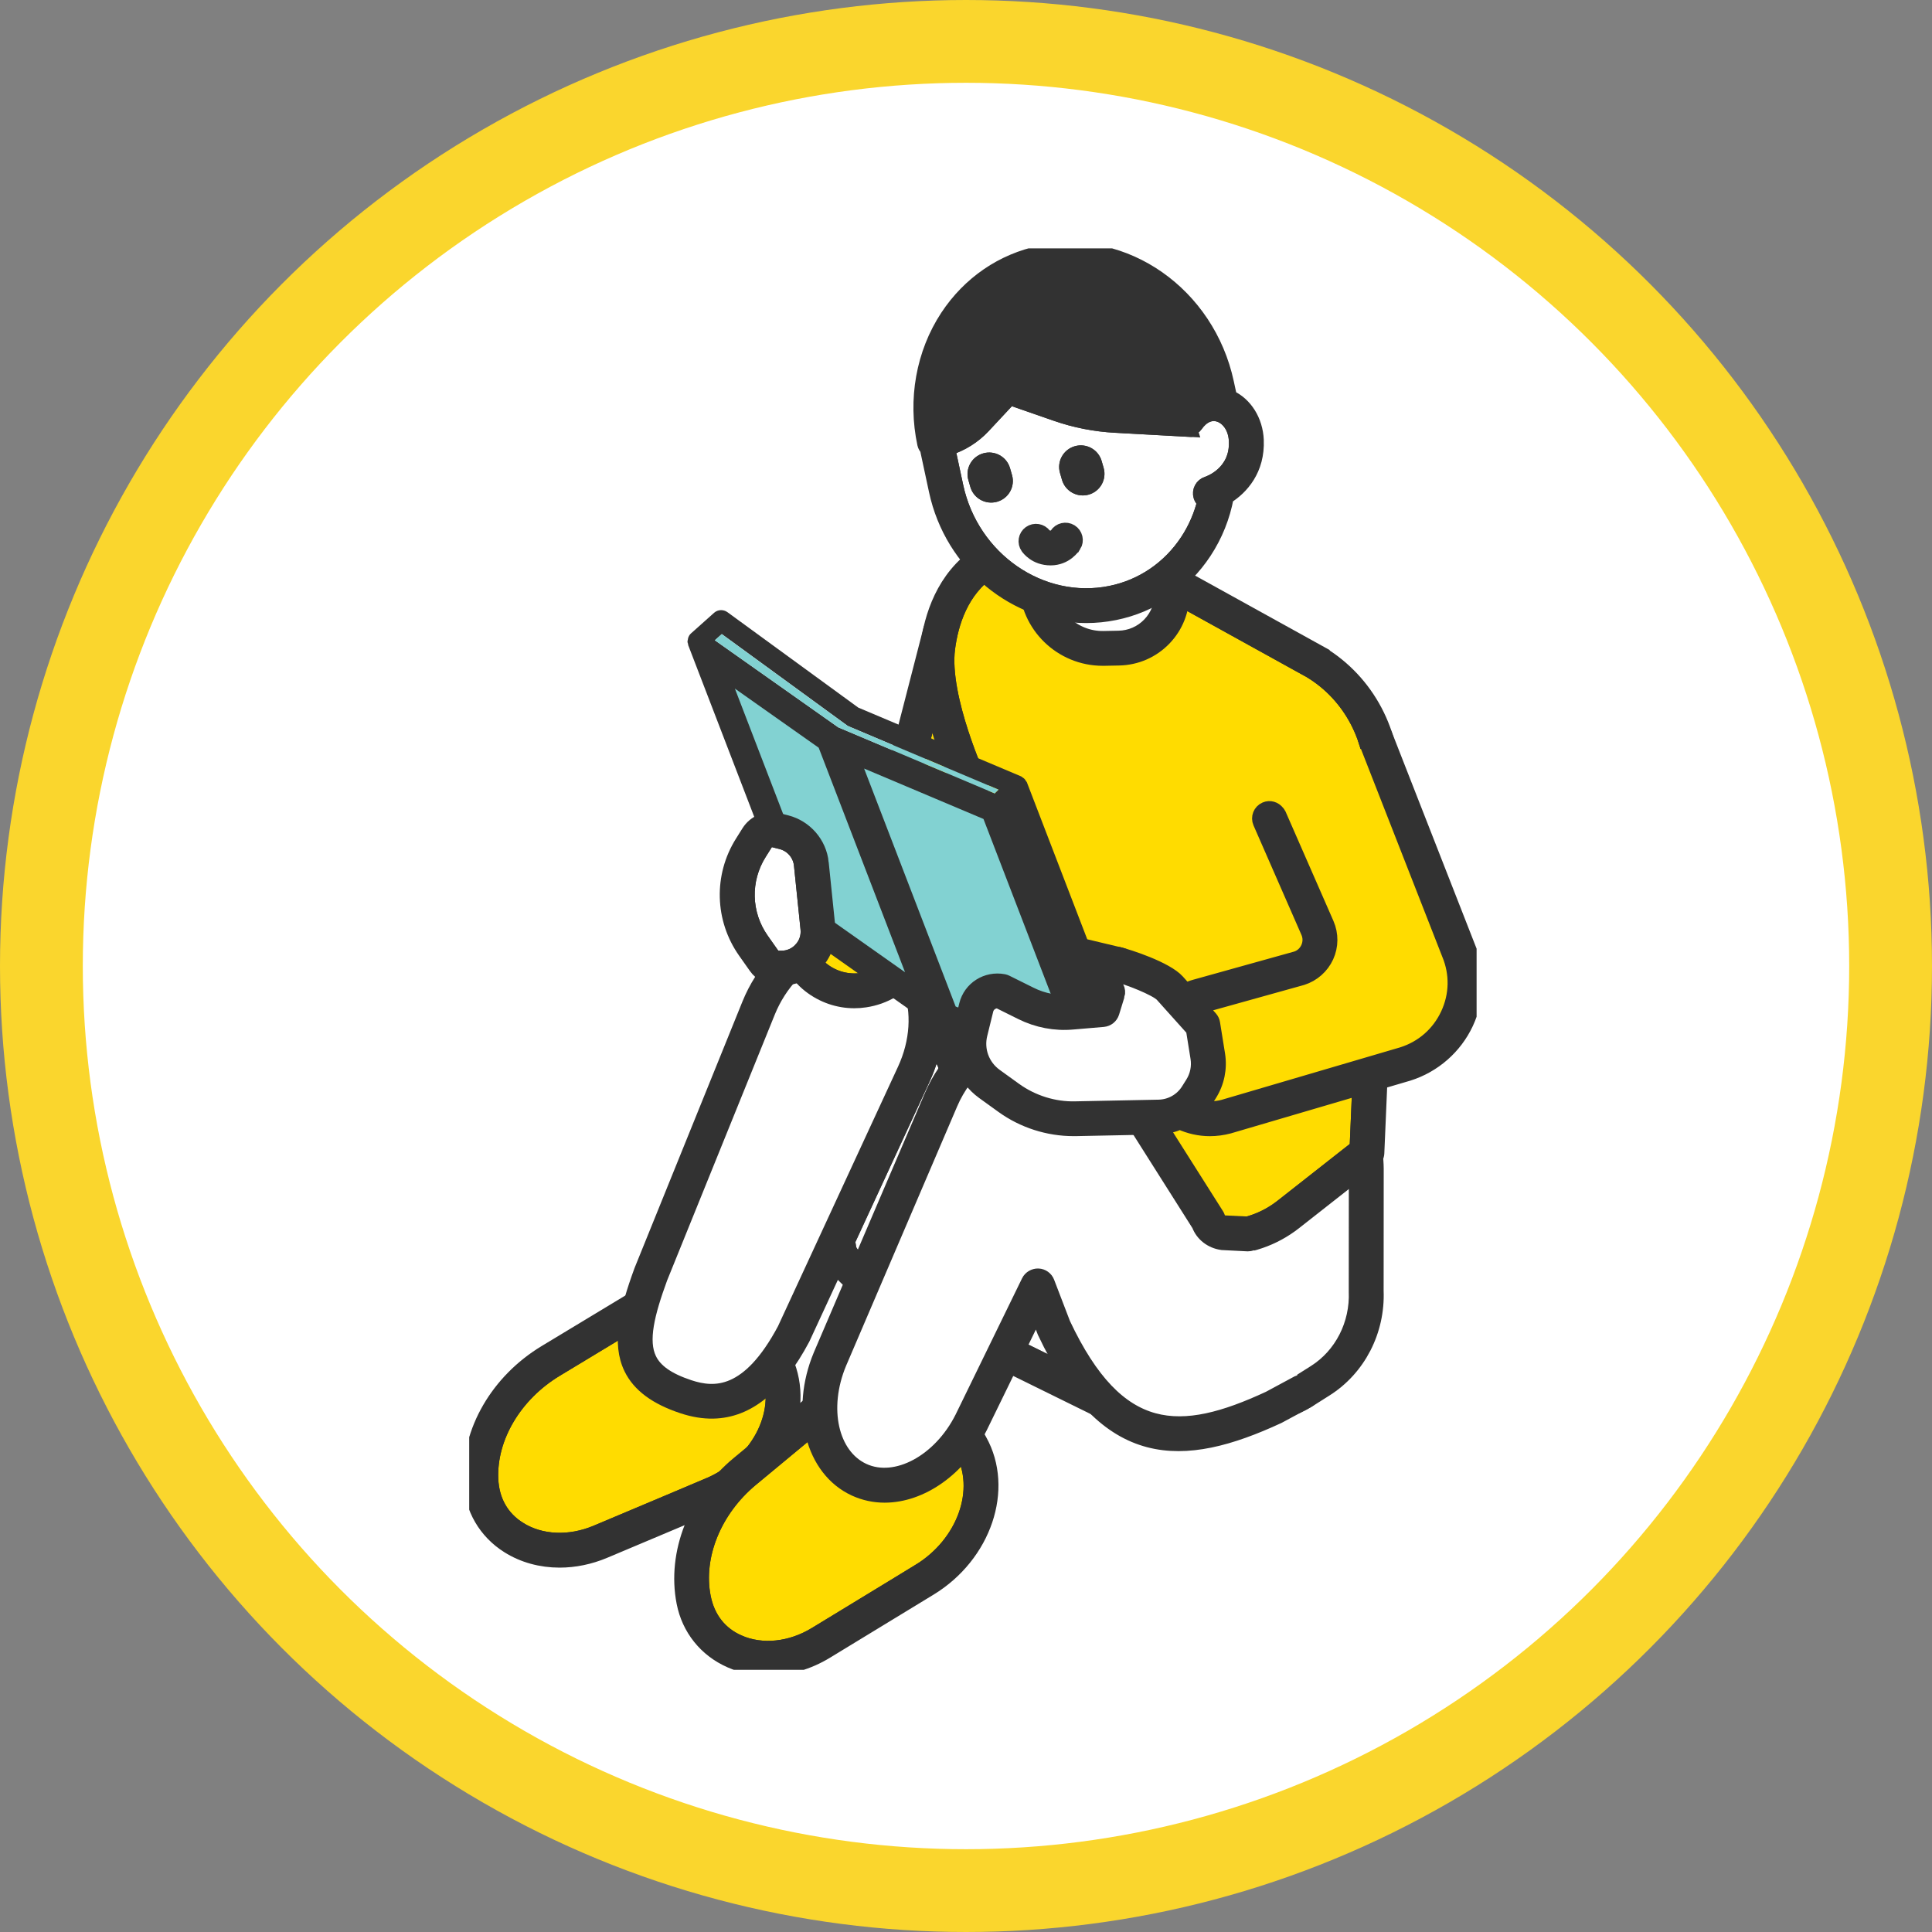 <svg width="140" height="140" viewBox="0 0 140 140" fill="none" xmlns="http://www.w3.org/2000/svg">
<rect x="0" y="0" width="140" height="140" fill="#808080" stroke="none"/>
<circle cx="70" cy="70" r="67" fill="white" stroke="#FAD62D" stroke-width="6"/>
<g clip-path="url(#clip0_628_39327)">
<path d="M51.3 107.611C54.837 106.121 56.794 102.459 55.663 99.448L55.17 98.136C54.673 96.813 53.629 95.781 52.231 95.228C51.473 94.929 50.655 94.78 49.816 94.78C48.67 94.78 47.485 95.057 46.368 95.603L40.303 99.268C37.323 101.068 35.481 104.171 35.608 107.175C35.675 108.755 36.393 109.989 37.634 110.77C39.182 111.744 41.267 111.837 43.21 111.02L51.302 107.611H51.3Z" fill="#FFDC00" stroke="#323232" stroke-miterlimit="10"/>
<path d="M57.097 98.915L56.605 97.603C55.956 95.873 54.603 94.528 52.796 93.814C50.605 92.948 48.014 93.102 45.633 94.27L39.507 97.969C36.06 100.052 33.928 103.691 34.084 107.36C34.167 109.305 35.161 111.017 36.816 112.058C37.911 112.747 39.204 113.096 40.55 113.096C41.627 113.096 42.738 112.873 43.806 112.423L51.898 109.014C56.179 107.211 58.511 102.682 57.097 98.917V98.915ZM37.634 110.77C36.393 109.99 35.676 108.755 35.608 107.176C35.481 104.172 37.324 101.067 40.303 99.268L46.369 95.603C47.486 95.057 48.67 94.78 49.817 94.78C50.655 94.78 51.474 94.929 52.231 95.228C53.632 95.78 54.675 96.813 55.171 98.136L55.664 99.448C56.794 102.459 54.837 106.121 51.301 107.611L43.209 111.02C41.264 111.839 39.181 111.744 37.633 110.77H37.634Z" fill="#323232" stroke="#323232" stroke-miterlimit="10"/>
<path d="M72.829 84.403C72.047 84.307 71.38 83.765 71.129 83.022L67.722 75.559C67.572 76.43 67.308 77.302 66.918 78.143L61.467 89.93L61.562 90.536C62.373 92.094 65.451 93.987 70.717 96.167C71.074 96.314 71.328 96.421 71.442 96.477L82.082 101.715L74.301 84.464C74.177 84.518 74.044 84.553 73.898 84.534L72.827 84.403H72.829Z" fill="white" stroke="#323232" stroke-miterlimit="10"/>
<path d="M82.914 102.124L82.082 101.715L71.442 96.477C71.327 96.421 71.073 96.316 70.717 96.166C65.451 93.987 62.373 92.092 61.562 90.536L61.467 89.93L66.917 78.143C67.308 77.302 67.572 76.43 67.722 75.559L71.129 83.022C71.379 83.765 72.047 84.305 72.829 84.403L73.9 84.533C74.045 84.553 74.178 84.518 74.302 84.463C74.538 84.358 74.718 84.145 74.754 83.871C74.806 83.454 74.507 83.074 74.088 83.022L73.017 82.891C72.816 82.867 72.645 82.728 72.552 82.465L67.913 72.292C67.855 72.164 67.757 72.067 67.644 71.989C67.563 71.643 67.468 71.302 67.343 70.974C66.721 69.347 65.574 68.101 64.111 67.464C62.634 66.822 60.919 66.831 59.283 67.498C57.087 68.388 55.258 70.309 54.262 72.766L46.449 92.064C45.368 95.01 44.828 97.343 45.705 99.149C46.305 100.385 47.534 101.297 49.467 101.936C50.236 102.191 50.974 102.312 51.682 102.298C54.19 102.248 56.333 100.502 58.195 97.003L60.59 91.825C62.314 94.133 66.775 96.183 70.129 97.571C70.445 97.7 70.669 97.793 70.767 97.84L82.235 103.486C82.348 103.543 82.471 103.569 82.59 103.566C82.867 103.56 83.13 103.406 83.26 103.143C83.447 102.765 83.292 102.31 82.914 102.123V102.124ZM49.949 100.491C48.409 99.982 47.499 99.344 47.082 98.487C46.438 97.162 46.938 95.17 47.877 92.608L55.681 73.334C56.51 71.287 58.072 69.632 59.86 68.906C60.483 68.653 61.102 68.521 61.705 68.508C62.308 68.496 62.929 68.612 63.494 68.858C64.593 69.338 65.43 70.257 65.91 71.516C66.597 73.313 66.458 75.497 65.528 77.507L56.824 96.329C54.238 101.184 51.789 101.102 49.949 100.491Z" fill="#323232" stroke="#323232" stroke-miterlimit="10"/>
<path d="M65.527 77.507C66.457 75.497 66.596 73.313 65.909 71.516C65.427 70.257 64.592 69.338 63.493 68.859C62.928 68.613 62.325 68.496 61.704 68.508C61.083 68.521 60.481 68.653 59.859 68.906C58.071 69.632 56.509 71.287 55.68 73.334L47.875 92.608C46.937 95.17 46.437 97.162 47.081 98.487C47.497 99.344 48.408 99.982 49.947 100.492C51.79 101.102 54.238 101.182 56.823 96.329L65.527 77.507Z" fill="white" stroke="#323232" stroke-miterlimit="10"/>
<path d="M98.998 93.549C99.108 96.192 97.831 98.684 95.668 100.05L94.414 100.843C92.688 101.934 90.533 101.977 88.763 100.957L74.644 92.217C72.262 90.74 70.819 88.04 70.866 85.147L70.873 76.501C70.762 73.858 72.04 71.367 74.202 70L75.457 69.207C77.183 68.116 79.338 68.073 81.108 69.093L95.226 77.833C97.552 79.276 98.983 81.883 99.004 84.698L98.998 93.549Z" fill="white" stroke="#323232" stroke-miterlimit="10"/>
<path d="M91.495 102.453C90.422 102.453 89.348 102.175 88.379 101.618L74.242 92.866C71.637 91.251 70.05 88.29 70.102 85.136L70.107 76.503C69.986 73.622 71.398 70.872 73.792 69.359L75.046 68.566C77.01 67.325 79.48 67.276 81.49 68.437L95.63 77.189C98.159 78.758 99.744 81.633 99.769 84.695L99.763 93.538C99.878 96.447 98.467 99.188 96.076 100.697L94.822 101.49C93.802 102.134 92.649 102.456 91.492 102.456L91.495 102.453ZM78.385 69.12C77.513 69.12 76.639 69.364 75.87 69.849L74.615 70.642C72.681 71.866 71.541 74.098 71.639 76.471L71.634 85.148C71.591 87.781 72.9 90.239 75.051 91.574L89.167 100.314C90.664 101.173 92.523 101.137 94.004 100.203L95.259 99.41C97.194 98.188 98.335 95.954 98.236 93.581C98.236 93.57 98.236 93.56 98.236 93.549L98.242 84.698C98.222 82.159 96.912 79.775 94.823 78.48L80.705 69.74C79.987 69.327 79.187 69.12 78.384 69.12H78.385Z" fill="#323232" stroke="#323232" stroke-miterlimit="10"/>
<path d="M73.814 43.611L68.81 46.286L66.024 57.104C65.993 57.222 65.934 57.332 65.853 57.423L58.965 65.06C57.817 66.69 58.084 69.046 59.614 70.242C60.429 70.878 61.444 71.144 62.462 70.998C63.484 70.849 64.374 70.304 64.969 69.464L72.619 61.858L73.814 43.611Z" fill="#FFDC00" stroke="#323232" stroke-miterlimit="10"/>
<path d="M75.08 41.653C74.847 41.503 74.549 41.491 74.304 41.622L67.79 45.106C67.602 45.206 67.464 45.381 67.41 45.587L64.586 56.547L57.767 64.114C56.102 66.465 56.505 69.752 58.665 71.438C59.608 72.173 60.736 72.561 61.905 72.561C62.162 72.561 62.422 72.543 62.682 72.503C64.124 72.293 65.38 71.525 66.133 70.441L73.902 62.732C74.033 62.601 74.113 62.427 74.125 62.243L75.429 42.34C75.447 42.063 75.313 41.8 75.079 41.651L75.08 41.653ZM62.46 71C61.443 71.146 60.426 70.88 59.612 70.243C58.082 69.047 57.816 66.692 58.964 65.062L65.851 57.425C65.934 57.334 65.992 57.224 66.023 57.105L68.809 46.288L73.813 43.613L72.618 61.86L64.968 69.466C64.373 70.306 63.482 70.851 62.46 71Z" fill="#323232" stroke="#323232" stroke-miterlimit="10"/>
<path d="M99.412 57.174C99.564 53.655 97.845 50.382 94.929 48.63L80.889 40.866C79.178 40.409 77.634 40.181 76.264 40.181C74.466 40.181 72.97 40.574 71.787 41.359C69.661 42.771 68.939 45.208 68.708 47.002C68.248 50.568 71.007 56.554 71.036 56.615C71.082 56.714 71.106 56.822 71.106 56.932L71.204 75.107C70.938 79.414 71.427 79.9 75.339 82.414L85.131 87.984C87.602 89.388 90.644 89.162 92.878 87.408L98.298 83.15L99.412 57.175V57.174Z" fill="#FFDC00" stroke="#323232" stroke-miterlimit="10"/>
<path d="M95.698 47.312L81.552 39.489C81.497 39.458 81.441 39.435 81.381 39.42C76.936 38.218 73.422 38.443 70.937 40.093C68.333 41.823 67.462 44.699 67.191 46.809C66.714 50.508 69.121 56.086 69.578 57.101L69.676 75.063C69.372 79.947 70.192 80.915 74.544 83.713L84.373 89.305C85.69 90.053 87.141 90.423 88.582 90.423C90.443 90.423 92.292 89.808 93.828 88.602L99.524 84.127C99.698 83.99 99.804 83.783 99.813 83.563L100.941 57.239C101.115 53.164 99.115 49.367 95.697 47.314L95.698 47.312ZM85.132 87.982L75.34 82.412C71.428 79.898 70.939 79.413 71.205 75.106L71.107 56.93C71.107 56.821 71.083 56.713 71.037 56.614C71.009 56.553 68.25 50.566 68.709 47C68.94 45.205 69.663 42.768 71.788 41.357C72.971 40.572 74.468 40.179 76.266 40.179C77.635 40.179 79.179 40.408 80.89 40.864L94.93 48.629C97.847 50.38 99.563 53.654 99.413 57.172L98.299 83.147L92.879 87.405C90.644 89.16 87.603 89.387 85.132 87.981V87.982Z" fill="#323232" stroke="#323232" stroke-miterlimit="10"/>
<path d="M66.587 113.832C69.863 111.837 71.251 107.927 69.684 105.115L69.002 103.888C68.315 102.654 67.129 101.788 65.661 101.447C65.193 101.339 64.71 101.286 64.223 101.286C62.758 101.286 61.25 101.769 59.92 102.685L54.469 107.205C51.791 109.423 50.431 112.764 51.005 115.716C51.306 117.269 52.2 118.383 53.543 118.973C55.222 119.708 57.297 119.492 59.095 118.396L66.589 113.832H66.587Z" fill="#FFDC00" stroke="#323232" stroke-miterlimit="10"/>
<path d="M71.022 104.377L70.339 103.152C69.439 101.537 67.902 100.405 66.009 99.967C63.713 99.431 61.173 99.967 58.992 101.475L53.487 106.036C50.386 108.605 48.821 112.517 49.523 116.123C49.894 118.034 51.133 119.58 52.924 120.365C53.778 120.74 54.706 120.924 55.657 120.924C57.083 120.924 58.556 120.508 59.892 119.693L67.386 115.129C71.351 112.715 72.982 107.891 71.022 104.377ZM53.54 118.973C52.197 118.384 51.303 117.268 51.002 115.716C50.428 112.764 51.788 109.422 54.466 107.205L59.917 102.685C61.247 101.768 62.757 101.286 64.22 101.286C64.708 101.286 65.19 101.339 65.658 101.447C67.124 101.788 68.31 102.654 68.999 103.888L69.681 105.115C71.248 107.927 69.86 111.837 66.584 113.832L59.09 118.396C57.292 119.492 55.217 119.708 53.539 118.973H53.54Z" fill="#323232" stroke="#323232" stroke-miterlimit="10"/>
<path d="M88.563 90.084C87.753 89.969 87.12 89.46 86.856 88.767L80.451 78.645C80.377 78.51 79.481 76.809 76.798 75.795C74.437 74.902 71.764 75.812 69.99 78.111C69.98 78.125 69.969 78.139 69.958 78.151C69.943 78.178 69.926 78.206 69.906 78.231C69.501 78.776 69.164 79.362 68.901 79.975L60.847 98.782C59.485 102.053 60.244 105.462 62.579 106.538C64.916 107.614 68.109 105.9 69.699 102.718L74.514 92.847C74.647 92.573 74.939 92.409 75.236 92.42C75.54 92.433 75.808 92.625 75.917 92.908L77.075 95.927C81.045 104.346 85.54 104.281 91.957 101.303L94.05 100.175C94.088 100.155 94.13 100.152 94.169 100.138L90.708 90.129C90.618 90.161 90.523 90.18 90.424 90.178L88.564 90.084H88.563Z" fill="white"/>
<path d="M95.086 100.483C94.906 100.151 94.517 100.021 94.169 100.139C94.13 100.152 94.088 100.154 94.05 100.175L91.957 101.303C85.54 104.283 81.045 104.347 77.075 95.928L75.917 92.908C75.808 92.624 75.54 92.433 75.236 92.42C74.939 92.411 74.647 92.575 74.514 92.847L69.699 102.718C68.109 105.899 64.917 107.614 62.579 106.538C60.244 105.462 59.485 102.053 60.847 98.783L68.901 79.976C69.162 79.364 69.501 78.776 69.906 78.232C69.926 78.206 69.943 78.178 69.958 78.151C69.969 78.139 69.981 78.125 69.99 78.112C71.764 75.812 74.436 74.902 76.798 75.795C79.481 76.809 80.377 78.509 80.451 78.646L86.856 88.767C87.118 89.461 87.752 89.97 88.563 90.084L90.422 90.178C90.521 90.178 90.616 90.16 90.707 90.129C90.991 90.029 91.208 89.776 91.225 89.457C91.247 89.037 90.922 88.679 90.5 88.658L88.711 88.571C88.508 88.541 88.342 88.402 88.281 88.207C88.261 88.145 88.234 88.086 88.198 88.031L81.785 77.904C81.739 77.812 80.619 75.613 77.341 74.374C74.48 73.292 71.171 74.308 69.002 76.905C68.858 76.95 68.729 77.037 68.633 77.159C68.527 77.291 68.472 77.453 68.468 77.615C68.082 78.172 67.754 78.764 67.491 79.379L59.435 98.194C57.753 102.228 58.853 106.5 61.935 107.918C62.627 108.236 63.36 108.389 64.103 108.389C66.738 108.389 69.519 106.495 71.07 103.389L75.117 95.095L75.666 96.523C80.163 106.069 85.69 105.887 92.642 102.662L94.775 101.514C95.147 101.315 95.285 100.852 95.085 100.483H95.086Z" fill="#323232" stroke="#323232" stroke-miterlimit="10"/>
<path d="M77.367 70.115L80.518 71.184C80.533 71.188 80.544 71.201 80.558 71.208L80.801 70.624L77.439 69.822L77.367 70.115Z" fill="white" stroke="#323232" stroke-miterlimit="10"/>
<path d="M81.278 69.172L77.799 68.343C77.015 68.157 76.216 68.614 75.988 69.388L75.9 69.691C75.672 70.464 76.094 71.277 76.861 71.54L80.02 72.624C80.103 72.652 80.187 72.665 80.27 72.665C80.588 72.665 80.884 72.467 80.994 72.152C81.125 71.77 80.931 71.36 80.561 71.208C80.545 71.202 80.536 71.19 80.521 71.184L77.37 70.115L77.442 69.822L80.804 70.624L80.922 70.653C81.338 70.752 81.747 70.499 81.845 70.09C81.942 69.68 81.69 69.269 81.278 69.172Z" fill="#323232" stroke="#323232" stroke-miterlimit="10"/>
<path d="M66.642 71.812L59.738 53.861L52.195 48.54L59.1 66.49L66.642 71.812Z" fill="#82D2D2" stroke="#323232" stroke-miterlimit="10"/>
<path d="M71.657 58.968L68.048 57.443L61.728 54.774L68.858 73.311L78.788 77.504L71.657 58.968Z" fill="#82D2D2" stroke="#323232" stroke-miterlimit="10"/>
<path d="M73.147 58.583L80.436 77.536L80.692 77.282L73.402 58.329L73.147 58.583Z" fill="#82D2D2" stroke="#323232" stroke-miterlimit="10"/>
<path d="M82.299 77.198L74.411 56.687C74.397 56.649 74.363 56.626 74.343 56.593C74.311 56.536 74.279 56.484 74.235 56.439C74.192 56.395 74.143 56.363 74.091 56.331C74.057 56.309 74.034 56.276 73.996 56.261L62.193 51.275L52.709 44.358C52.417 44.147 52.014 44.167 51.745 44.406L50.069 45.902C49.968 45.991 49.905 46.107 49.864 46.233C49.853 46.267 49.853 46.299 49.847 46.334C49.837 46.393 49.814 46.451 49.817 46.512C49.82 46.568 49.847 46.617 49.863 46.67C49.869 46.693 49.856 46.717 49.866 46.74L57.754 67.251C57.808 67.392 57.903 67.513 58.026 67.6L67.817 74.508C67.832 74.518 67.85 74.514 67.866 74.523C67.898 74.543 67.924 74.572 67.961 74.587L79.846 79.606C79.874 79.618 79.903 79.615 79.932 79.623C79.952 79.629 79.965 79.645 79.985 79.648C80.039 79.659 80.091 79.665 80.144 79.665C80.242 79.665 80.34 79.645 80.432 79.609C80.472 79.594 80.502 79.563 80.538 79.54C80.585 79.511 80.636 79.49 80.675 79.452C80.675 79.452 80.675 79.449 80.678 79.448C80.682 79.446 80.685 79.445 80.686 79.443L82.126 78.01C82.339 77.796 82.408 77.48 82.299 77.2V77.198ZM61.358 52.554C61.405 52.587 61.457 52.617 61.512 52.64L72.354 57.221L72.08 57.493L60.747 52.706L51.804 46.396L52.305 45.949L61.359 52.552L61.358 52.554ZM68.857 73.311L61.728 54.774L68.046 57.443L71.656 58.968L78.786 77.506L68.857 73.313V73.311ZM59.739 53.861L66.643 71.811L59.101 66.489L52.196 48.539L59.739 53.861ZM80.437 77.536L73.147 58.583L73.402 58.329L80.692 77.282L80.437 77.536Z" fill="#323232"/>
<path d="M60.745 52.706L72.078 57.493L72.352 57.221L61.51 52.64C61.455 52.617 61.405 52.589 61.356 52.553L52.301 45.95L51.801 46.398L60.743 52.707L60.745 52.706Z" fill="#82D2D2"/>
<path d="M96.168 66.939C96.499 67.697 96.493 68.562 96.148 69.315C95.806 70.067 95.155 70.641 94.363 70.892L86.996 72.946L87.726 73.759C87.824 73.867 87.887 74.002 87.911 74.145L88.275 76.419C88.436 77.425 88.225 78.454 87.679 79.317L87.368 79.807C87.267 79.966 87.132 80.096 87.013 80.239C87.549 80.338 88.101 80.327 88.646 80.183L101.61 76.372C103.068 75.912 104.237 74.888 104.888 73.494C105.538 72.1 105.567 70.551 104.972 69.134L99.025 53.941L92.589 58.854C92.626 58.903 92.669 58.947 92.695 59.005L96.168 66.938V66.939Z" fill="#FFDC00"/>
<path d="M106.393 68.565L100.372 53.184C100.219 52.792 99.773 52.599 99.382 52.75C98.988 52.902 98.793 53.343 98.945 53.734L99.027 53.941L104.973 69.134C105.568 70.552 105.539 72.1 104.889 73.494C104.24 74.888 103.071 75.911 101.611 76.372L88.647 80.183C88.102 80.327 87.55 80.336 87.014 80.239C87.135 80.096 87.268 79.968 87.369 79.807L87.68 79.317C88.225 78.455 88.437 77.425 88.277 76.419L87.912 74.145C87.89 74.001 87.825 73.867 87.727 73.759L86.997 72.946L94.364 70.892C95.155 70.641 95.805 70.067 96.15 69.315C96.494 68.563 96.5 67.697 96.17 66.94L92.696 59.006C92.67 58.947 92.627 58.904 92.59 58.855C92.382 58.586 92.018 58.469 91.689 58.612C91.302 58.779 91.124 59.228 91.293 59.613L94.766 67.547C94.927 67.915 94.924 68.318 94.757 68.685C94.591 69.05 94.286 69.318 93.928 69.432L86.58 71.481C86.344 71.543 86.128 71.639 85.908 71.729L85.345 71.1C84.512 70.174 81.772 69.288 81.071 69.12C80.653 69.023 80.246 69.274 80.147 69.682C80.052 70.076 80.287 70.464 80.671 70.581C80.687 70.586 80.697 70.597 80.711 70.6C81.732 70.843 83.802 71.668 84.202 72.114L86.436 74.604L86.765 76.656C86.867 77.297 86.733 77.955 86.384 78.502L86.075 78.993C85.614 79.722 84.823 80.164 83.958 80.183L77.929 80.304C76.381 80.346 74.82 79.854 73.556 78.944L72.15 77.93C71.207 77.25 70.775 76.084 71.051 74.958L71.487 73.182C71.583 72.79 71.958 72.534 72.349 72.569L74.004 73.392C75.161 73.968 76.454 74.219 77.743 74.101L79.948 73.913C80.258 73.885 80.522 73.674 80.613 73.377L80.999 72.123C81.123 71.721 80.895 71.295 80.491 71.172C80.491 71.172 80.491 71.172 80.489 71.172C80.084 71.047 79.658 71.277 79.536 71.677L79.302 72.439L77.611 72.584C76.606 72.671 75.593 72.478 74.687 72.029L72.922 71.152C72.861 71.122 72.795 71.099 72.73 71.087C71.492 70.852 70.296 71.606 69.998 72.822L69.562 74.599C69.138 76.326 69.801 78.118 71.25 79.163L72.656 80.177C74.14 81.245 75.954 81.828 77.782 81.828C77.841 81.828 77.9 81.828 77.958 81.828L83.987 81.706C84.523 81.695 85.026 81.554 85.502 81.353C86.188 81.666 86.921 81.831 87.669 81.831C88.13 81.831 88.595 81.77 89.059 81.648L102.058 77.827C103.919 77.241 105.455 75.894 106.275 74.135C107.097 72.374 107.135 70.338 106.39 68.565H106.393Z" fill="#323232" stroke="#323232" stroke-miterlimit="10"/>
<path d="M80.999 72.126L80.613 73.38C80.521 73.677 80.258 73.888 79.948 73.916L77.743 74.104C76.453 74.222 75.161 73.971 74.004 73.395L72.348 72.572C71.958 72.538 71.583 72.793 71.487 73.185L71.051 74.961C70.775 76.086 71.207 77.253 72.15 77.933L73.556 78.947C74.82 79.857 76.381 80.349 77.929 80.307L83.958 80.186C84.823 80.169 85.614 79.725 86.075 78.996L86.384 78.505C86.733 77.956 86.867 77.3 86.765 76.66L86.436 74.607L84.202 72.117C83.801 71.671 81.732 70.848 80.711 70.603C80.696 70.6 79.68 70.358 79.665 70.353L79.957 71.208C79.957 71.208 80.491 71.176 80.492 71.176C80.896 71.3 81.124 71.724 81 72.127L80.999 72.126Z" fill="white" stroke="#323232" stroke-miterlimit="10"/>
<path d="M80.004 46.983L81.077 46.962C83.243 46.918 84.965 45.136 84.922 42.98L84.81 37.512C84.81 37.512 84.806 37.502 84.801 37.502L75.022 37.7L75.116 42.315C75.17 44.946 77.358 47.037 80.005 46.983H80.004Z" fill="white" stroke="#323232" stroke-miterlimit="10"/>
<path d="M79.904 47.746C76.892 47.746 74.412 45.34 74.349 42.331L74.254 37.717C74.246 37.297 74.582 36.95 75.004 36.941L84.784 36.743C84.978 36.729 85.192 36.821 85.339 36.965C85.486 37.108 85.573 37.309 85.573 37.513L85.685 42.966C85.711 44.212 85.246 45.393 84.378 46.293C83.51 47.191 82.341 47.7 81.09 47.725L80.017 47.746C79.979 47.746 79.94 47.746 79.902 47.746H79.904ZM75.801 38.447L75.879 42.301C75.924 44.509 77.79 46.274 79.988 46.224L81.061 46.203C81.905 46.186 82.692 45.844 83.276 45.238C83.861 44.632 84.173 43.836 84.156 42.998L84.061 38.282L75.803 38.449L75.801 38.447Z" fill="#323232" stroke="#323232" stroke-miterlimit="10"/>
<path d="M77.601 38.49C77.243 38.269 76.77 38.379 76.548 38.738C76.548 38.74 76.397 38.948 76.135 38.948C75.847 38.948 75.696 38.776 75.693 38.775C75.447 38.435 74.968 38.358 74.625 38.601C74.282 38.846 74.204 39.322 74.45 39.663C74.51 39.745 75.066 40.47 76.134 40.47C77.202 40.47 77.789 39.633 77.847 39.537C78.069 39.179 77.958 38.711 77.598 38.49H77.601Z" fill="#323232" stroke="#323232" stroke-miterlimit="10"/>
<path d="M88.301 30.062C87.706 29.892 87.115 30.164 86.67 30.806C86.567 30.951 86.421 31.039 86.263 31.088L86.286 31.162L80.818 30.86C79.352 30.782 77.908 30.499 76.525 30.018L73.181 28.855L71.267 30.907C70.57 31.651 69.691 32.2 68.719 32.506L69.306 35.244C70.437 40.513 75.464 43.97 80.485 42.947C82.754 42.486 84.719 41.15 86.015 39.181C86.592 38.306 87.001 37.35 87.253 36.353C87.129 36.261 87.03 36.133 86.981 35.974C86.855 35.573 87.082 35.148 87.486 35.023C87.57 34.996 89.652 34.299 89.547 31.954C89.499 30.879 88.886 30.23 88.3 30.061L88.301 30.062ZM72.119 35.877C71.551 36.04 70.957 35.713 70.795 35.148L70.651 34.649C70.488 34.084 70.817 33.494 71.384 33.333C71.952 33.17 72.546 33.497 72.708 34.062L72.852 34.561C73.016 35.125 72.687 35.716 72.119 35.877ZM77.848 39.537C77.788 39.633 77.238 40.47 76.134 40.47C75.031 40.47 74.511 39.745 74.451 39.663C74.205 39.322 74.283 38.846 74.626 38.601C74.968 38.356 75.447 38.435 75.694 38.775C75.697 38.775 75.848 38.948 76.136 38.948C76.396 38.948 76.547 38.74 76.549 38.738C76.771 38.38 77.244 38.269 77.602 38.49C77.961 38.711 78.073 39.179 77.851 39.537H77.848ZM78.759 35.36C78.191 35.522 77.597 35.195 77.435 34.631L77.291 34.132C77.127 33.567 77.456 32.976 78.024 32.815C78.592 32.652 79.186 32.979 79.348 33.544L79.492 34.043C79.655 34.608 79.326 35.198 78.759 35.36Z" fill="white" stroke="#323232" stroke-miterlimit="10"/>
<path d="M91.079 31.888C91.016 30.474 90.252 29.274 89.138 28.761L88.915 27.729C87.534 21.298 81.501 17.058 75.43 18.291C72.644 18.855 70.228 20.506 68.624 22.941C66.881 25.591 66.278 28.957 66.97 32.179C66.999 32.314 67.075 32.43 67.169 32.529C67.181 32.594 67.187 32.658 67.201 32.724L67.81 35.563C68.959 40.922 73.615 44.649 78.711 44.649C79.398 44.649 80.094 44.581 80.791 44.439C83.466 43.897 85.775 42.327 87.296 40.016C88.102 38.793 88.639 37.44 88.901 36.025C89.981 35.352 91.172 34.028 91.077 31.888H91.079ZM87.489 35.025C87.085 35.15 86.86 35.574 86.984 35.976C87.033 36.134 87.132 36.262 87.256 36.355C87.002 37.352 86.593 38.307 86.018 39.182C84.722 41.15 82.759 42.488 80.488 42.949C75.467 43.972 70.44 40.514 69.309 35.245L68.722 32.508C69.694 32.202 70.573 31.652 71.27 30.908L73.184 28.857L76.528 30.019C77.911 30.5 79.355 30.783 80.821 30.861L86.289 31.164L86.266 31.089C86.424 31.041 86.57 30.952 86.673 30.808C87.12 30.166 87.709 29.893 88.304 30.064C88.89 30.233 89.504 30.882 89.551 31.957C89.655 34.302 87.574 34.999 87.49 35.026L87.489 35.025Z" fill="#323232" stroke="#323232" stroke-linecap="round" stroke-linejoin="round"/>
<path d="M79.349 33.544C79.185 32.98 78.593 32.652 78.025 32.815C77.457 32.978 77.128 33.567 77.292 34.132L77.436 34.631C77.6 35.195 78.192 35.523 78.76 35.36C79.327 35.197 79.656 34.608 79.493 34.043L79.349 33.544Z" fill="#323232" stroke="#323232" stroke-miterlimit="10"/>
<path d="M72.71 34.062C72.546 33.497 71.954 33.17 71.386 33.333C70.819 33.495 70.49 34.084 70.653 34.649L70.797 35.148C70.961 35.713 71.553 36.04 72.121 35.877C72.689 35.714 73.018 35.125 72.854 34.561L72.71 34.062Z" fill="#323232" stroke="#323232" stroke-miterlimit="10"/>
<path d="M56.613 61.042L56.022 60.893C55.829 60.843 55.632 60.924 55.528 61.09L55.055 61.843C53.843 63.774 53.909 66.224 55.222 68.088L56.005 69.201C56.089 69.321 56.229 69.393 56.374 69.393H56.622C57.165 69.393 57.666 69.172 58.028 68.77C58.392 68.368 58.562 67.851 58.507 67.314L58.03 62.677C57.949 61.893 57.379 61.236 56.611 61.041L56.613 61.042Z" fill="white" stroke="#323232" stroke-miterlimit="10"/>
<path d="M59.553 62.523C59.408 61.106 58.376 59.919 56.988 59.566L56.398 59.417C55.556 59.201 54.688 59.551 54.228 60.283L53.754 61.038C52.217 63.486 52.3 66.597 53.966 68.962L54.751 70.075C55.121 70.601 55.727 70.915 56.373 70.915H56.621C57.588 70.915 58.516 70.505 59.164 69.79C59.813 69.076 60.129 68.117 60.029 67.16L59.552 62.523H59.553ZM58.028 68.77C57.663 69.172 57.164 69.393 56.621 69.393H56.373C56.226 69.393 56.089 69.321 56.005 69.201L55.221 68.088C53.908 66.226 53.842 63.774 55.054 61.843L55.527 61.09C55.631 60.924 55.828 60.843 56.021 60.893L56.612 61.042C57.38 61.237 57.951 61.895 58.031 62.678L58.508 67.315C58.563 67.853 58.393 68.37 58.029 68.772L58.028 68.77Z" fill="#323232" stroke="#323232" stroke-miterlimit="10"/>
</g>
<defs>
<clipPath id="clip0_628_39327">
<rect width="73" height="103" fill="white" transform="translate(34 18)"/>
</clipPath>
</defs>
</svg>
